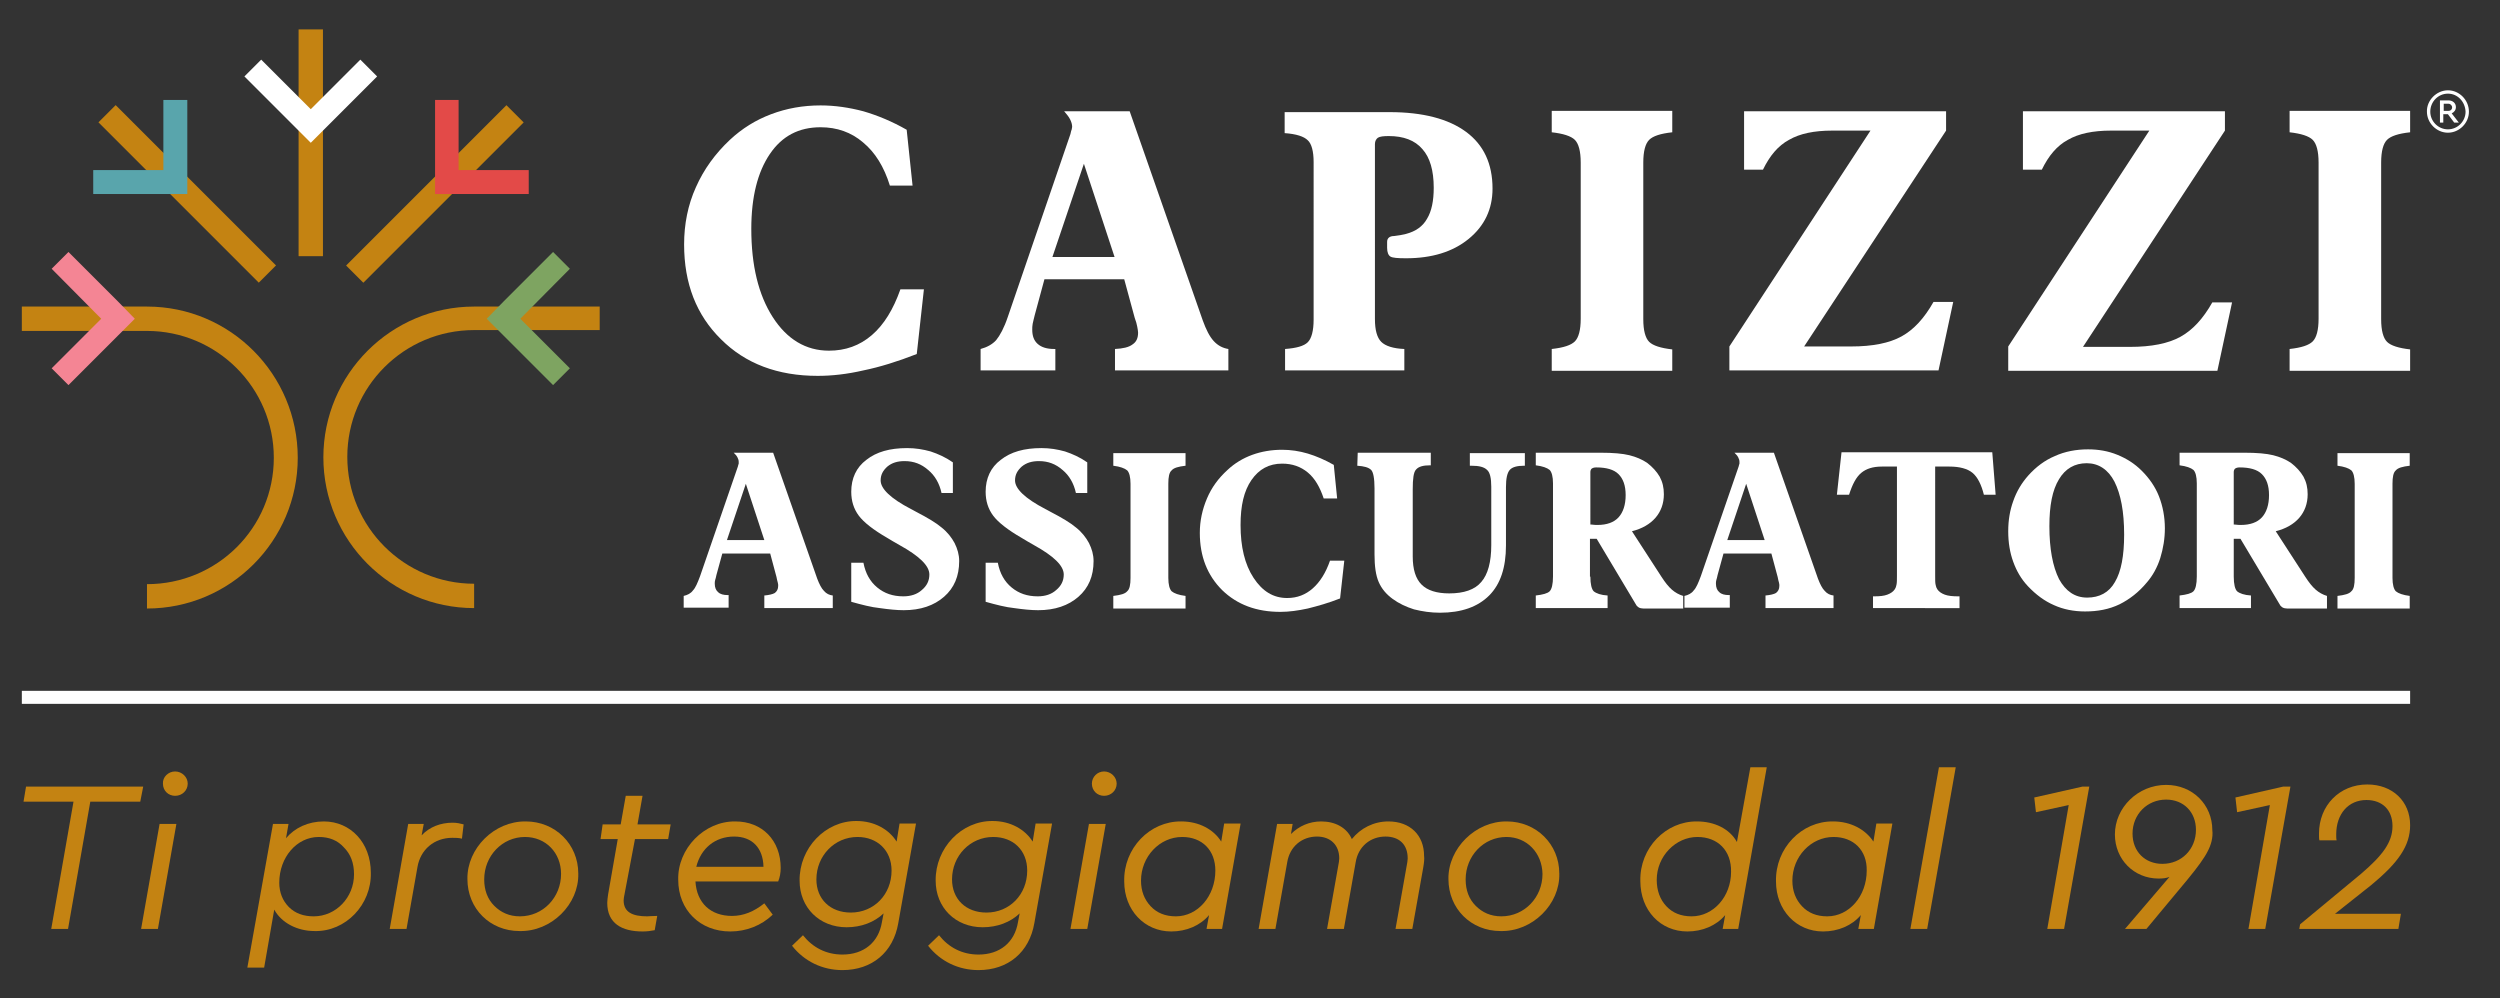 <svg xmlns="http://www.w3.org/2000/svg" xmlns:xlink="http://www.w3.org/1999/xlink" id="Layer_1" x="0px" y="0px" viewBox="0 0 595.3 237.7" style="enable-background:new 0 0 595.3 237.7;" xml:space="preserve"><rect x="0" y="0" width="595.3" height="237.7" fill="#333333" stroke="none"/><style type="text/css">	.st0{fill:#00455D;}	.st1{fill:#C48312;}	.st2{fill:#59A5AC;}	.st3{fill:#E34A48;}	.st4{fill:#7EA461;}	.st5{fill:#F48594;}	.st6{fill:#FFFFFF;}</style><rect x="5.2" y="164.5" class="st6" width="568.7" height="3.1"></rect><g>	<path class="st1" d="M17.5,190.9H5.6l0.6-3.6h27.9l-0.7,3.6H21.5l-5.3,30.3h-4L17.5,190.9z"></path>	<path class="st1" d="M38,196.2h4l-4.4,25h-4L38,196.2z M41.7,183.7c1.6,0,3,1.3,3,2.9c0,1.6-1.3,2.9-3,2.9c-1.6,0-2.9-1.2-2.9-2.9  C38.7,185,40.1,183.7,41.7,183.7z"></path>	<path class="st1" d="M74.9,221.7c-4.2,0-7.9-2-9.6-5.1l-2.4,13.8h-4l6.1-34.2h3.7l-0.6,3.4c2.1-2.5,5.3-4,9-4  c6.4,0,11.2,5.1,11.2,12.2C88.5,215.4,82.3,221.9,74.9,221.7z M81.9,201.8c-1.5-1.7-3.5-2.5-6-2.5c-5.2,0-9.4,4.8-9.4,10.9  c0,2.3,0.8,4.3,2.3,5.8c1.5,1.5,3.5,2.2,5.9,2.2c5.3,0,9.6-4.5,9.6-10C84.3,205.5,83.5,203.4,81.9,201.8z"></path>	<path class="st1" d="M110,199.7c-0.8-0.2-1.6-0.2-2.3-0.2c-4.3,0-7.6,2.8-8.3,7l-2.6,14.7h-4l4.4-25h3.7l-0.5,2.7  c1.9-2,4.5-3,7.4-3c1,0,1.8,0.2,2.6,0.4L110,199.7z"></path>	<path class="st1" d="M125.2,195.6c7,0,12.5,5.4,12.5,12.4c0.2,7.3-6.4,13.9-14,13.7c-7,0-12.4-5.3-12.4-12.4  C111.2,202,117.7,195.5,125.2,195.6z M125,199.3c-5.4,0-9.7,4.5-9.7,10.1c0,2.6,0.8,4.7,2.4,6.3c1.6,1.6,3.6,2.5,6.1,2.5  c5.5,0,9.8-4.5,9.8-10.1C133.6,203.1,130,199.3,125,199.3z"></path>	<path class="st1" d="M148.7,213c-0.1,0.5-0.2,1-0.2,1.4c0,2.8,2.1,3.8,5.6,3.8c0.4,0,1.1-0.1,2.4-0.1l-0.6,3.4  c-1,0.2-1.9,0.3-2.9,0.3c-4.9,0-8.4-1.9-8.4-6.8c0-0.6,0.1-1.2,0.2-2l2.3-13.2H143l0.5-3.5h4.3l1.2-6.8h4l-1.2,6.8h7.9l-0.6,3.5  h-7.9L148.7,213z"></path>	<path class="st1" d="M165.6,209.9c0.3,5.1,3.6,8.2,8.7,8.2c2.7,0,5.2-1,7.7-3l2,2.7c-2.7,2.6-6.3,4-10.1,4  c-7.2,0-12.4-5.1-12.4-12.3c-0.2-7.4,6.2-14,13.6-13.9c6.4,0,10.8,4.5,10.8,11.1c0,1.1-0.2,2.2-0.6,3.2H165.6z M181.8,206.4  c-0.1-4.5-2.7-7.2-7-7.2c-4.5,0-7.9,2.8-9,7.2H181.8z"></path>	<path class="st1" d="M218.1,196.2l-4.2,23.6c-1.2,7-6.3,11.2-13.3,11.2c-4.8,0-9.1-2.1-12-5.8l2.6-2.5c2.3,2.9,5.5,4.6,9.4,4.6  c5.1,0,8.6-2.9,9.4-7.7l0.4-2.1c-2.2,2.1-5.3,3.3-8.8,3.3c-6.5,0-11.2-4.7-11.2-11.1c-0.1-7.8,6.2-14.3,13.6-14.2  c4.2,0,7.7,2,9.5,4.9l0.7-4.3H218.1z M204.2,199.3c-5.5,0-9.8,4.5-9.8,10.1c0,4.7,3.3,7.9,8.2,7.9c5.5,0,9.7-4.3,9.7-10  C212.3,202.5,208.9,199.3,204.2,199.3z"></path>	<path class="st1" d="M250.5,196.2l-4.2,23.6c-1.2,7-6.3,11.2-13.3,11.2c-4.8,0-9.1-2.1-12-5.8l2.6-2.5c2.3,2.9,5.5,4.6,9.4,4.6  c5.1,0,8.6-2.9,9.4-7.7l0.4-2.1c-2.2,2.1-5.3,3.3-8.8,3.3c-6.5,0-11.2-4.7-11.2-11.1c-0.1-7.8,6.2-14.3,13.6-14.2  c4.2,0,7.7,2,9.5,4.9l0.7-4.3H250.5z M236.5,199.3c-5.5,0-9.8,4.5-9.8,10.1c0,4.7,3.3,7.9,8.2,7.9c5.5,0,9.7-4.3,9.7-10  C244.6,202.5,241.3,199.3,236.5,199.3z"></path>	<path class="st1" d="M259.3,196.2h4l-4.4,25h-4L259.3,196.2z M262.9,183.7c1.6,0,3,1.3,3,2.9c0,1.6-1.3,2.9-3,2.9  c-1.6,0-2.9-1.2-2.9-2.9C260,185,261.3,183.7,262.9,183.7z"></path>	<path class="st1" d="M295.4,196.2l-4.4,25h-3.7l0.6-3.3c-2.1,2.5-5.4,3.9-9,3.9c-6.4,0-11.2-5.1-11.2-11.9  c-0.2-7.9,6.1-14.4,13.6-14.3c4.2,0,7.7,1.9,9.5,4.8l0.7-4.3H295.4z M281.5,199.3c-5.4,0-9.8,4.7-9.8,10.4c0,2.5,0.8,4.5,2.3,6.1  c1.5,1.6,3.5,2.4,6,2.4c5.2,0,9.4-4.8,9.4-10.9C289.4,202.5,286.3,199.3,281.5,199.3z"></path>	<path class="st1" d="M338.9,206.6l-2.6,14.6h-4l2.6-14.7c0.2-1,0.3-1.7,0.3-2.1c0-3.3-2-5.2-5.3-5.2c-3.5,0-6.5,2.3-7.1,6.2  l-2.8,15.8h-4l2.6-14.7c0.2-1,0.3-1.7,0.3-2.1c0-3.2-2.1-5.2-5.3-5.2c-3.5,0-6.5,2.3-7.1,6.2l-2.8,15.8h-4l4.4-25h3.7l-0.4,2.4  c1.9-1.9,4.4-3,7.2-3c3.4,0,6.1,1.5,7.3,4.2c2.1-2.6,5.2-4.2,8.7-4.2c5.2,0,8.5,3.3,8.5,8.2C339.2,204.5,339.1,205.4,338.9,206.6z"></path>	<path class="st1" d="M358.8,195.6c7,0,12.5,5.4,12.5,12.4c0.2,7.3-6.4,13.9-14,13.7c-7,0-12.4-5.3-12.4-12.4  C344.8,202,351.4,195.5,358.8,195.6z M358.7,199.3c-5.4,0-9.7,4.5-9.7,10.1c0,2.6,0.8,4.7,2.4,6.3c1.6,1.6,3.6,2.5,6.1,2.5  c5.5,0,9.8-4.5,9.8-10.1C367.2,203.1,363.6,199.3,358.7,199.3z"></path>	<path class="st1" d="M420.7,182.7l-6.8,38.5h-3.7l0.6-3.3c-2.1,2.5-5.4,3.9-9,3.9c-6.4,0-11.2-5-11.2-12  c-0.2-7.9,6.1-14.3,13.5-14.2c4.2,0,7.8,1.8,9.5,4.9l3.2-17.8H420.7z M404.2,199.3c-5.2,0-9.7,4.6-9.7,10.2c0,2.6,0.8,4.7,2.3,6.3  c1.5,1.6,3.5,2.4,6,2.4c5.2,0,9.4-4.7,9.4-10.6C412.3,202.5,409,199.3,404.2,199.3z"></path>	<path class="st1" d="M450.6,196.2l-4.4,25h-3.7l0.6-3.3c-2.1,2.5-5.4,3.9-9,3.9c-6.4,0-11.2-5.1-11.2-11.9  c-0.2-7.9,6.1-14.4,13.6-14.3c4.2,0,7.7,1.9,9.6,4.8l0.7-4.3H450.6z M436.6,199.3c-5.4,0-9.8,4.7-9.8,10.4c0,2.5,0.8,4.5,2.3,6.1  c1.5,1.6,3.5,2.4,6,2.4c5.2,0,9.4-4.8,9.4-10.9C444.6,202.5,441.4,199.3,436.6,199.3z"></path>	<path class="st1" d="M461.7,182.7h4l-6.8,38.5h-4L461.7,182.7z"></path>	<path class="st1" d="M497.5,187.3l-6,33.9h-4l5.1-29.5l-7.8,1.7l-0.4-3.5l11.5-2.6H497.5z"></path>	<path class="st1" d="M525.7,202.7c-0.8,1.6-2.4,3.8-4.7,6.6l-9.9,11.9h-5.1l10.6-12.4c-0.7,0.3-1.6,0.4-2.6,0.4  c-5.9,0-10.4-4.6-10.4-10.5c0-6.4,5.5-11.8,12.2-11.8c6.3,0,11,4.7,11,10.8C527,199.4,526.5,201.2,525.7,202.7z M515.8,190.4  c-4.5,0-8,3.5-8,8.1c0,4.3,3,7.2,7.1,7.2c4.6,0,8-3.5,8-8.1C522.9,193.4,520,190.4,515.8,190.4z"></path>	<path class="st1" d="M545.4,187.3l-6,33.9h-4l5.1-29.5l-7.8,1.7l-0.4-3.5l11.4-2.6H545.4z"></path>	<path class="st1" d="M556,217.6h15.7l-0.6,3.6h-23.6l0.2-1.1l14.6-12.1c5-4.3,7.4-7.4,7.4-11.3c0-3.8-2.4-6.2-6.2-6.2  c-4.3,0-7.2,3.3-7.2,8.2c0,0.6,0,1.1,0.1,1.4h-4.1c-0.1-0.3-0.1-0.8-0.1-1.6c0-6.7,4.9-11.7,11.5-11.7c6,0,10.2,4,10.2,9.7  c0,4.9-2.8,8.9-9.2,14.2L556,217.6z"></path></g><g>	<path class="st6" d="M162.8,144.9v-3c0.9-0.2,1.7-0.6,2.2-1.3c0.6-0.6,1.1-1.8,1.7-3.4l9-26.1c0.1-0.3,0.1-0.5,0.2-0.7  c0-0.1,0-0.3,0-0.4c0-0.4-0.1-0.7-0.3-1.1c-0.2-0.4-0.5-0.7-0.9-1.1h9.4l10.5,30c0.5,1.3,1,2.3,1.6,2.9c0.6,0.7,1.3,1,2.1,1.1v3  H182v-3c1.1-0.1,2-0.3,2.5-0.6c0.5-0.4,0.8-0.9,0.8-1.7c0-0.2,0-0.5-0.1-0.8c-0.1-0.3-0.2-0.8-0.3-1.3l-1.5-5.6h-11.4l-1.4,5.1  c-0.1,0.5-0.2,0.9-0.3,1.2c-0.1,0.3-0.1,0.6-0.1,0.9c0,0.9,0.3,1.6,0.8,2c0.5,0.5,1.3,0.7,2.3,0.7h0.2v3H162.8z M173.1,128.6h8.9  l-4.4-13.4L173.1,128.6z"></path>	<path class="st6" d="M202.7,143.3V134h2.9c0.5,2.6,1.6,4.5,3.3,5.9c1.7,1.4,3.7,2.1,6.2,2.1c1.8,0,3.3-0.5,4.4-1.5  c1.2-1,1.8-2.2,1.8-3.7c0-2.1-2.4-4.4-7.1-7c-1.3-0.7-2.2-1.3-2.9-1.7c-3.3-1.9-5.6-3.7-6.8-5.3c-1.2-1.6-1.8-3.5-1.8-5.7  c0-3.2,1.2-5.8,3.6-7.6c2.4-1.9,5.6-2.8,9.7-2.8c2,0,3.8,0.3,5.6,0.8c1.8,0.6,3.6,1.4,5.3,2.6v7.3h-2.7c-0.5-2.3-1.6-4.2-3.2-5.5  c-1.6-1.4-3.4-2.1-5.6-2.1c-1.7,0-3,0.4-4.1,1.3c-1,0.9-1.6,1.9-1.6,3.3c0,2,2.4,4.3,7.2,6.8c0.1,0,0.1,0.1,0.2,0.1  c0.2,0.1,0.6,0.3,1.1,0.6c2.7,1.4,4.7,2.6,6,3.7c1.4,1.1,2.4,2.4,3.1,3.7c0.7,1.4,1.1,2.8,1.1,4.3c0,3.6-1.2,6.4-3.6,8.5  s-5.6,3.2-9.6,3.2c-1.7,0-3.6-0.2-5.7-0.5C207.5,144.6,205.2,144,202.7,143.3z"></path>	<path class="st6" d="M234.7,143.3V134h2.9c0.5,2.6,1.6,4.5,3.3,5.9c1.7,1.4,3.7,2.1,6.2,2.1c1.8,0,3.3-0.5,4.4-1.5  c1.2-1,1.8-2.2,1.8-3.7c0-2.1-2.4-4.4-7.1-7c-1.3-0.7-2.2-1.3-2.9-1.7c-3.3-1.9-5.6-3.7-6.8-5.3c-1.2-1.6-1.8-3.5-1.8-5.7  c0-3.2,1.2-5.8,3.6-7.6c2.4-1.9,5.6-2.8,9.7-2.8c2,0,3.8,0.3,5.6,0.8c1.8,0.6,3.6,1.4,5.3,2.6v7.3h-2.7c-0.5-2.3-1.6-4.2-3.2-5.5  c-1.6-1.4-3.4-2.1-5.6-2.1c-1.7,0-3,0.4-4.1,1.3c-1,0.9-1.6,1.9-1.6,3.3c0,2,2.4,4.3,7.2,6.8c0.1,0,0.1,0.1,0.2,0.1  c0.2,0.1,0.6,0.3,1.1,0.6c2.7,1.4,4.7,2.6,6,3.7c1.4,1.1,2.4,2.4,3.1,3.7c0.7,1.4,1.1,2.8,1.1,4.3c0,3.6-1.2,6.4-3.6,8.5  c-2.4,2.1-5.6,3.2-9.6,3.2c-1.7,0-3.6-0.2-5.7-0.5C239.5,144.6,237.2,144,234.7,143.3z"></path>	<path class="st6" d="M265.1,144.9v-3c1.7-0.2,2.8-0.5,3.3-1.1c0.6-0.5,0.8-1.6,0.8-3.2v-22.4c0-1.6-0.3-2.7-0.8-3.2  c-0.6-0.5-1.7-0.9-3.3-1.1v-3h17.2v3c-1.7,0.2-2.8,0.5-3.3,1.1c-0.6,0.5-0.8,1.6-0.8,3.2v22.4c0,1.6,0.3,2.7,0.8,3.2  c0.6,0.5,1.7,0.9,3.3,1.1v3H265.1z"></path>	<path class="st6" d="M319.1,142.5c-2.8,1.1-5.3,1.8-7.7,2.4c-2.3,0.5-4.5,0.8-6.5,0.8c-5.7,0-10.3-1.7-13.9-5.2  c-3.5-3.5-5.3-8-5.3-13.6c0-2.9,0.6-5.6,1.7-8.2c1.1-2.6,2.7-4.8,4.9-6.8c1.7-1.6,3.7-2.8,5.9-3.6s4.6-1.2,7.1-1.2  c2,0,4.1,0.3,6.1,0.9c2,0.6,4.1,1.5,6.2,2.7l0.8,8h-3.2c-0.9-2.7-2.1-4.8-3.8-6.2c-1.7-1.4-3.7-2.1-6.1-2.1c-3.1,0-5.5,1.3-7.3,3.9  s-2.6,6.1-2.6,10.7c0,5.2,1,9.4,3.1,12.6c2.1,3.2,4.7,4.8,8,4.8c2.4,0,4.4-0.8,6.1-2.3c1.7-1.5,3.1-3.7,4.1-6.6h3.4L319.1,142.5z"></path>	<path class="st6" d="M323.3,107.8h17.4v3h-0.2c-1.6,0-2.7,0.3-3.3,1c-0.6,0.6-0.8,2.2-0.8,4.7v16c0,3.1,0.7,5.3,2.1,6.7  c1.4,1.4,3.6,2.1,6.6,2.1c3.5,0,6.1-0.9,7.6-2.7c1.6-1.8,2.4-4.8,2.4-8.8v-13.9c0-2-0.3-3.4-1-4c-0.7-0.7-1.9-1-3.7-1H350v-3h13.1  v3h-0.2c-1.6,0-2.8,0.3-3.4,1c-0.6,0.7-0.9,2-0.9,4.1v13.9c0,5.2-1.3,9.2-4,11.9c-2.7,2.7-6.6,4.1-11.7,4.1c-2.2,0-4.2-0.3-6.2-0.8  c-1.9-0.6-3.6-1.4-5.1-2.5c-1.5-1.1-2.6-2.4-3.3-4c-0.7-1.6-1-3.8-1-6.6v-15.7c0-2.4-0.3-3.9-0.8-4.4c-0.6-0.6-1.7-0.9-3.3-1  L323.3,107.8z"></path>	<path class="st6" d="M378.7,137.3c0,1.8,0.3,3,0.8,3.5c0.6,0.5,1.7,0.9,3.3,1v3h-17.1v-3c1.7-0.2,2.8-0.5,3.3-1  c0.5-0.5,0.8-1.7,0.8-3.5v-22.2c0-1.6-0.3-2.7-0.8-3.2c-0.6-0.5-1.7-0.9-3.3-1.1v-3h15.4c3,0,5.3,0.2,6.9,0.6c1.6,0.4,3,1,4.2,1.8  c1.3,1,2.3,2.1,3,3.3c0.7,1.3,1,2.6,1,4.2c0,2.2-0.7,4.1-2,5.6c-1.3,1.5-3.2,2.6-5.6,3.2l7,10.8c0.9,1.4,1.7,2.4,2.5,3.1  c0.8,0.7,1.7,1.2,2.7,1.5v3h-9.5c-0.4,0-0.8-0.1-1-0.2c-0.2-0.1-0.4-0.3-0.6-0.5l-9.5-15.9h-1.6V137.3z M378.7,124.9  c0,0,0.1,0,0.2,0c0.7,0.1,1.2,0.1,1.5,0.1c2.2,0,3.9-0.6,5-1.8c1.1-1.2,1.7-3,1.7-5.3c0-2.3-0.6-3.9-1.7-5  c-1.1-1.1-2.9-1.6-5.3-1.6c-0.5,0-0.8,0.1-1.1,0.3c-0.2,0.2-0.3,0.5-0.3,0.8V124.9z"></path>	<path class="st6" d="M401.1,144.9v-3c0.9-0.2,1.7-0.6,2.2-1.3c0.6-0.6,1.1-1.8,1.7-3.4l9-26.1c0.1-0.3,0.1-0.5,0.2-0.7  c0-0.1,0-0.3,0-0.4c0-0.4-0.1-0.7-0.3-1.1c-0.2-0.4-0.5-0.7-0.9-1.1h9.4l10.5,30c0.5,1.3,1,2.3,1.6,2.9c0.6,0.7,1.3,1,2.1,1.1v3  h-16.2v-3c1.1-0.1,2-0.3,2.5-0.6c0.5-0.4,0.8-0.9,0.8-1.7c0-0.2,0-0.5-0.1-0.8c-0.1-0.3-0.2-0.8-0.3-1.3l-1.5-5.6h-11.4l-1.4,5.1  c-0.1,0.5-0.2,0.9-0.3,1.2c-0.1,0.3-0.1,0.6-0.1,0.9c0,0.9,0.3,1.6,0.8,2c0.5,0.5,1.3,0.7,2.3,0.7h0.2v3H401.1z M411.3,128.6h8.9  l-4.4-13.4L411.3,128.6z"></path>	<path class="st6" d="M460.8,135.4v1.7c0,1,0,1.7,0.1,2.1c0.1,0.5,0.2,0.8,0.4,1.1c0.4,0.6,1,1,1.8,1.3c0.8,0.3,1.9,0.4,3.2,0.4h0.3  v2.8H446v-2.8h0.3c1.3,0,2.3-0.1,3.1-0.4c0.8-0.3,1.4-0.7,1.8-1.3c0.2-0.3,0.3-0.6,0.4-1.1c0.1-0.5,0.1-1.2,0.1-2.1v-1.7v-24.3  h-3.6c-2.1,0-3.7,0.5-4.9,1.5c-1.2,1-2.1,2.7-2.9,5.2h-2.9l1.1-10.1h35.9l0.8,10.1h-2.8c-0.6-2.4-1.5-4.2-2.7-5.2  c-1.2-1-3.1-1.5-5.5-1.5h-3.4V135.4z"></path>	<path class="st6" d="M496.5,145.6c-2.7,0-5.2-0.5-7.4-1.5c-2.3-1-4.3-2.5-6.2-4.5c-1.6-1.7-2.7-3.6-3.5-5.8  c-0.8-2.2-1.2-4.6-1.2-7.3c0-2.6,0.4-5,1.2-7.2c0.8-2.3,2-4.3,3.6-6.1c1.8-2,3.9-3.6,6.3-4.6c2.4-1.1,5.1-1.6,7.9-1.6  c2.5,0,4.8,0.4,7,1.3c2.2,0.9,4.1,2.1,5.8,3.8c1.8,1.8,3.2,3.8,4.1,6.1c0.9,2.3,1.4,4.9,1.4,7.6c0,2.5-0.4,4.8-1.1,7.1  c-0.7,2.2-1.8,4.2-3.2,5.8c-1.9,2.3-4.1,4-6.5,5.2C502.2,145.1,499.5,145.6,496.5,145.6z M488,125.3c0,5.4,0.8,9.6,2.3,12.6  c1.6,2.9,3.8,4.4,6.7,4.4c2.9,0,5.2-1.2,6.6-3.7c1.5-2.5,2.2-6.3,2.2-11.3c0-5.5-0.8-9.6-2.3-12.6c-1.5-2.9-3.8-4.4-6.6-4.4  c-2.9,0-5.1,1.3-6.6,3.8C488.7,116.7,488,120.4,488,125.3z"></path>	<path class="st6" d="M531.9,137.3c0,1.8,0.3,3,0.8,3.5c0.6,0.5,1.7,0.9,3.3,1v3H519v-3c1.7-0.2,2.8-0.5,3.3-1  c0.5-0.5,0.8-1.7,0.8-3.5v-22.2c0-1.6-0.3-2.7-0.8-3.2c-0.6-0.5-1.7-0.9-3.3-1.1v-3h15.4c3,0,5.3,0.2,6.9,0.6c1.6,0.4,3,1,4.2,1.8  c1.3,1,2.3,2.1,3,3.3c0.7,1.3,1,2.6,1,4.2c0,2.2-0.7,4.1-2,5.6c-1.3,1.5-3.2,2.6-5.6,3.2l7,10.8c0.9,1.4,1.7,2.4,2.5,3.1  c0.8,0.7,1.7,1.2,2.7,1.5v3h-9.5c-0.4,0-0.8-0.1-1-0.2c-0.2-0.1-0.4-0.3-0.6-0.5l-9.5-15.9h-1.6V137.3z M531.9,124.9  c0,0,0.1,0,0.2,0c0.7,0.1,1.2,0.1,1.5,0.1c2.2,0,3.9-0.6,5-1.8c1.1-1.2,1.7-3,1.7-5.3c0-2.3-0.6-3.9-1.7-5  c-1.1-1.1-2.9-1.6-5.3-1.6c-0.5,0-0.8,0.1-1.1,0.3c-0.2,0.2-0.3,0.5-0.3,0.8V124.9z"></path>	<path class="st6" d="M556.6,144.9v-3c1.7-0.2,2.8-0.5,3.3-1.1c0.6-0.5,0.8-1.6,0.8-3.2v-22.4c0-1.6-0.3-2.7-0.8-3.2  c-0.6-0.5-1.7-0.9-3.3-1.1v-3h17.2v3c-1.7,0.2-2.8,0.5-3.3,1.1c-0.6,0.5-0.8,1.6-0.8,3.2v22.4c0,1.6,0.3,2.7,0.8,3.2  c0.6,0.5,1.7,0.9,3.3,1.1v3H556.6z"></path></g><g>	<path class="st6" d="M218.3,84.3c-4.6,1.8-8.8,3.1-12.7,3.9c-3.9,0.9-7.5,1.3-10.9,1.3c-9.5,0-17.2-2.9-23-8.7  c-5.9-5.8-8.8-13.3-8.8-22.6c0-4.8,0.9-9.4,2.8-13.6c1.9-4.3,4.6-8,8.1-11.3c2.9-2.7,6.1-4.7,9.8-6.1c3.7-1.4,7.6-2.1,11.8-2.1  c3.4,0,6.8,0.5,10.2,1.4c3.4,1,6.8,2.4,10.3,4.4l1.4,13.3h-5.4c-1.4-4.5-3.5-7.9-6.4-10.3c-2.8-2.4-6.2-3.6-10.1-3.6  c-5.2,0-9.2,2.1-12.1,6.4c-2.9,4.3-4.4,10.2-4.4,17.8c0,8.7,1.7,15.7,5.1,21c3.4,5.3,7.9,8,13.4,8c3.9,0,7.3-1.2,10.2-3.7  c2.9-2.5,5.1-6.1,6.8-10.9h5.6L218.3,84.3z"></path>	<path class="st6" d="M233.5,88.2v-5.1c1.5-0.4,2.8-1.1,3.7-2.1c0.9-1.1,1.9-2.9,2.8-5.6l14.9-43.5c0.1-0.5,0.2-0.9,0.3-1.1  c0-0.2,0.1-0.4,0.1-0.6c0-0.6-0.2-1.2-0.5-1.8c-0.3-0.6-0.8-1.2-1.4-1.9h15.6l17.4,49.8c0.8,2.2,1.6,3.8,2.6,4.9  c1,1.1,2.2,1.7,3.5,1.9v5.1h-27v-5.1c1.9-0.1,3.3-0.4,4.2-1.1c0.9-0.6,1.3-1.5,1.3-2.8c0-0.4-0.1-0.8-0.2-1.4  c-0.1-0.6-0.3-1.3-0.6-2.1l-2.5-9.2h-19l-2.3,8.5c-0.2,0.9-0.4,1.5-0.5,2.1c-0.1,0.5-0.1,1-0.1,1.4c0,1.5,0.4,2.6,1.3,3.4  c0.9,0.8,2.2,1.2,3.9,1.2h0.3v5.1H233.5z M250.6,61.2h14.8L258.1,39L250.6,61.2z"></path>	<path class="st6" d="M306,88.2v-5.1c2.7-0.2,4.5-0.7,5.4-1.6c0.9-0.9,1.4-2.7,1.4-5.4V38.6c0-2.6-0.5-4.4-1.4-5.2  c-0.9-0.9-2.7-1.5-5.5-1.7v-5h25c7.9,0,14,1.6,18.2,4.7s6.3,7.6,6.3,13.5c0,4.9-1.9,8.9-5.7,12c-3.8,3.1-8.8,4.6-14.9,4.6  c-2,0-3.2-0.1-3.7-0.4c-0.5-0.3-0.8-1-0.8-2.1v-1.4c0-0.9,0.6-1.4,1.7-1.4c1-0.1,2-0.3,2.8-0.5c2.3-0.6,4-1.8,5-3.6  c1.1-1.8,1.6-4.3,1.6-7.4c0-4.1-0.9-7.2-2.7-9.2c-1.8-2.1-4.5-3.1-8-3.1c-1.3,0-2.1,0.1-2.6,0.4c-0.4,0.3-0.7,0.8-0.7,1.5V76  c0,2.6,0.5,4.4,1.5,5.4c1,1,2.9,1.6,5.5,1.7v5.1H306z"></path>	<path class="st6" d="M369.5,88.2v-5.1c2.8-0.3,4.6-0.9,5.5-1.8c0.9-0.9,1.4-2.7,1.4-5.4V38.7c0-2.7-0.5-4.5-1.4-5.4  c-0.9-0.9-2.8-1.5-5.5-1.8v-5.1h28.7v5.1c-2.8,0.3-4.6,0.9-5.5,1.8c-0.9,0.9-1.4,2.7-1.4,5.4V76c0,2.7,0.5,4.5,1.4,5.4  c0.9,0.9,2.8,1.5,5.5,1.8v5.1H369.5z"></path>	<path class="st6" d="M411.8,88.2v-5.7l33.6-51.4h-9.1c-4.3,0-7.7,0.7-10.3,2.2c-2.6,1.4-4.6,3.8-6.2,7.1h-4.5V26.5h48.1v4.6  l-33.8,51.4h11.2c5.1,0,9.1-0.8,12-2.4c2.9-1.6,5.4-4.3,7.6-8.2h4.7l-3.5,16.3H411.8z"></path>	<path class="st6" d="M478.2,88.2v-5.7l33.6-51.4h-9.1c-4.3,0-7.7,0.7-10.3,2.2c-2.6,1.4-4.6,3.8-6.2,7.1h-4.5V26.5h48.1v4.6  L496,82.6h11.2c5.1,0,9.1-0.8,12-2.4c2.9-1.6,5.4-4.3,7.6-8.2h4.7l-3.5,16.3H478.2z"></path>	<path class="st6" d="M545.2,88.2v-5.1c2.8-0.3,4.6-0.9,5.5-1.8c0.9-0.9,1.4-2.7,1.4-5.4V38.7c0-2.7-0.5-4.5-1.4-5.4  c-0.9-0.9-2.8-1.5-5.5-1.8v-5.1h28.7v5.1c-2.8,0.3-4.6,0.9-5.5,1.8c-0.9,0.9-1.4,2.7-1.4,5.4V76c0,2.7,0.5,4.5,1.4,5.4  c0.9,0.9,2.8,1.5,5.5,1.8v5.1H545.2z"></path></g><g>	<g>		<rect x="71.1" y="7" class="st1" width="5.8" height="54"></rect>		<polygon class="st6" points="74,26 62.2,14.2 58.2,18.2 70,30 74,34 78,30 89.8,18.2 85.8,14.2   "></polygon>	</g>	<g>					<rect x="41.7" y="19.2" transform="matrix(0.707 -0.707 0.707 0.707 -19.614 45.039)" class="st1" width="5.8" height="54"></rect>		<polygon class="st2" points="38.9,40.5 22.2,40.5 22.2,46.2 38.9,46.2 44.6,46.2 44.6,40.5 44.6,23.8 38.9,23.8   "></polygon>	</g>	<g>					<rect x="100.7" y="19.2" transform="matrix(-0.707 -0.707 0.707 -0.707 144.138 152.096)" class="st1" width="5.8" height="54"></rect>		<polygon class="st3" points="109.2,40.5 125.9,40.5 125.9,46.2 109.2,46.2 103.6,46.2 103.6,40.5 103.6,23.8 109.2,23.8   "></polygon>	</g>	<g>		<g>			<path class="st1" d="M142.8,73h-29.9C93.1,73,77,89.1,77,108.9s16.1,35.9,35.9,35.9v-5.8c-16.6,0-30.2-13.5-30.2-30.2    s13.5-30.2,30.2-30.2h20.9v0h9V73z"></path>			<polygon class="st4" points="123.9,75.9 135.7,64 131.7,60 119.9,71.8 115.9,75.9 119.9,79.9 131.7,91.7 135.7,87.7    "></polygon>		</g>		<g>			<path class="st1" d="M35,73H5.2v5.8h9v0H35c16.6,0,30.2,13.5,30.2,30.2S51.7,139.1,35,139.1v5.8c19.8,0,35.9-16.1,35.9-35.9    S54.9,73,35,73z"></path>			<polygon class="st5" points="24.1,75.9 12.3,64 16.3,60 28.1,71.8 32.1,75.9 28.1,79.9 16.3,91.7 12.3,87.7    "></polygon>		</g>	</g></g><g>	<path class="st6" d="M582.9,31.6c-2.7,0-5-2.3-5-5c-0.1-2.7,2.3-5.1,5-5.1c2.7,0,5,2.3,5,5.1C587.9,29.3,585.6,31.6,582.9,31.6z   M582.9,22.3c-2.3,0-4.2,1.9-4.2,4.3c0,2.3,1.9,4.2,4.2,4.2c2.3,0,4.2-1.9,4.2-4.2C587,24.2,585.2,22.3,582.9,22.3z M585.5,29.2  h-1.1l-1.5-2h-1.1v2H581l0-5.3h2c1.1,0,1.8,0.7,1.8,1.6c0,0.7-0.4,1.2-1,1.5L585.5,29.2z M583,26.4c0.6,0,0.9-0.4,0.9-0.8  c0-0.5-0.4-0.9-0.9-0.9h-1.1v1.7H583z"></path></g></svg>